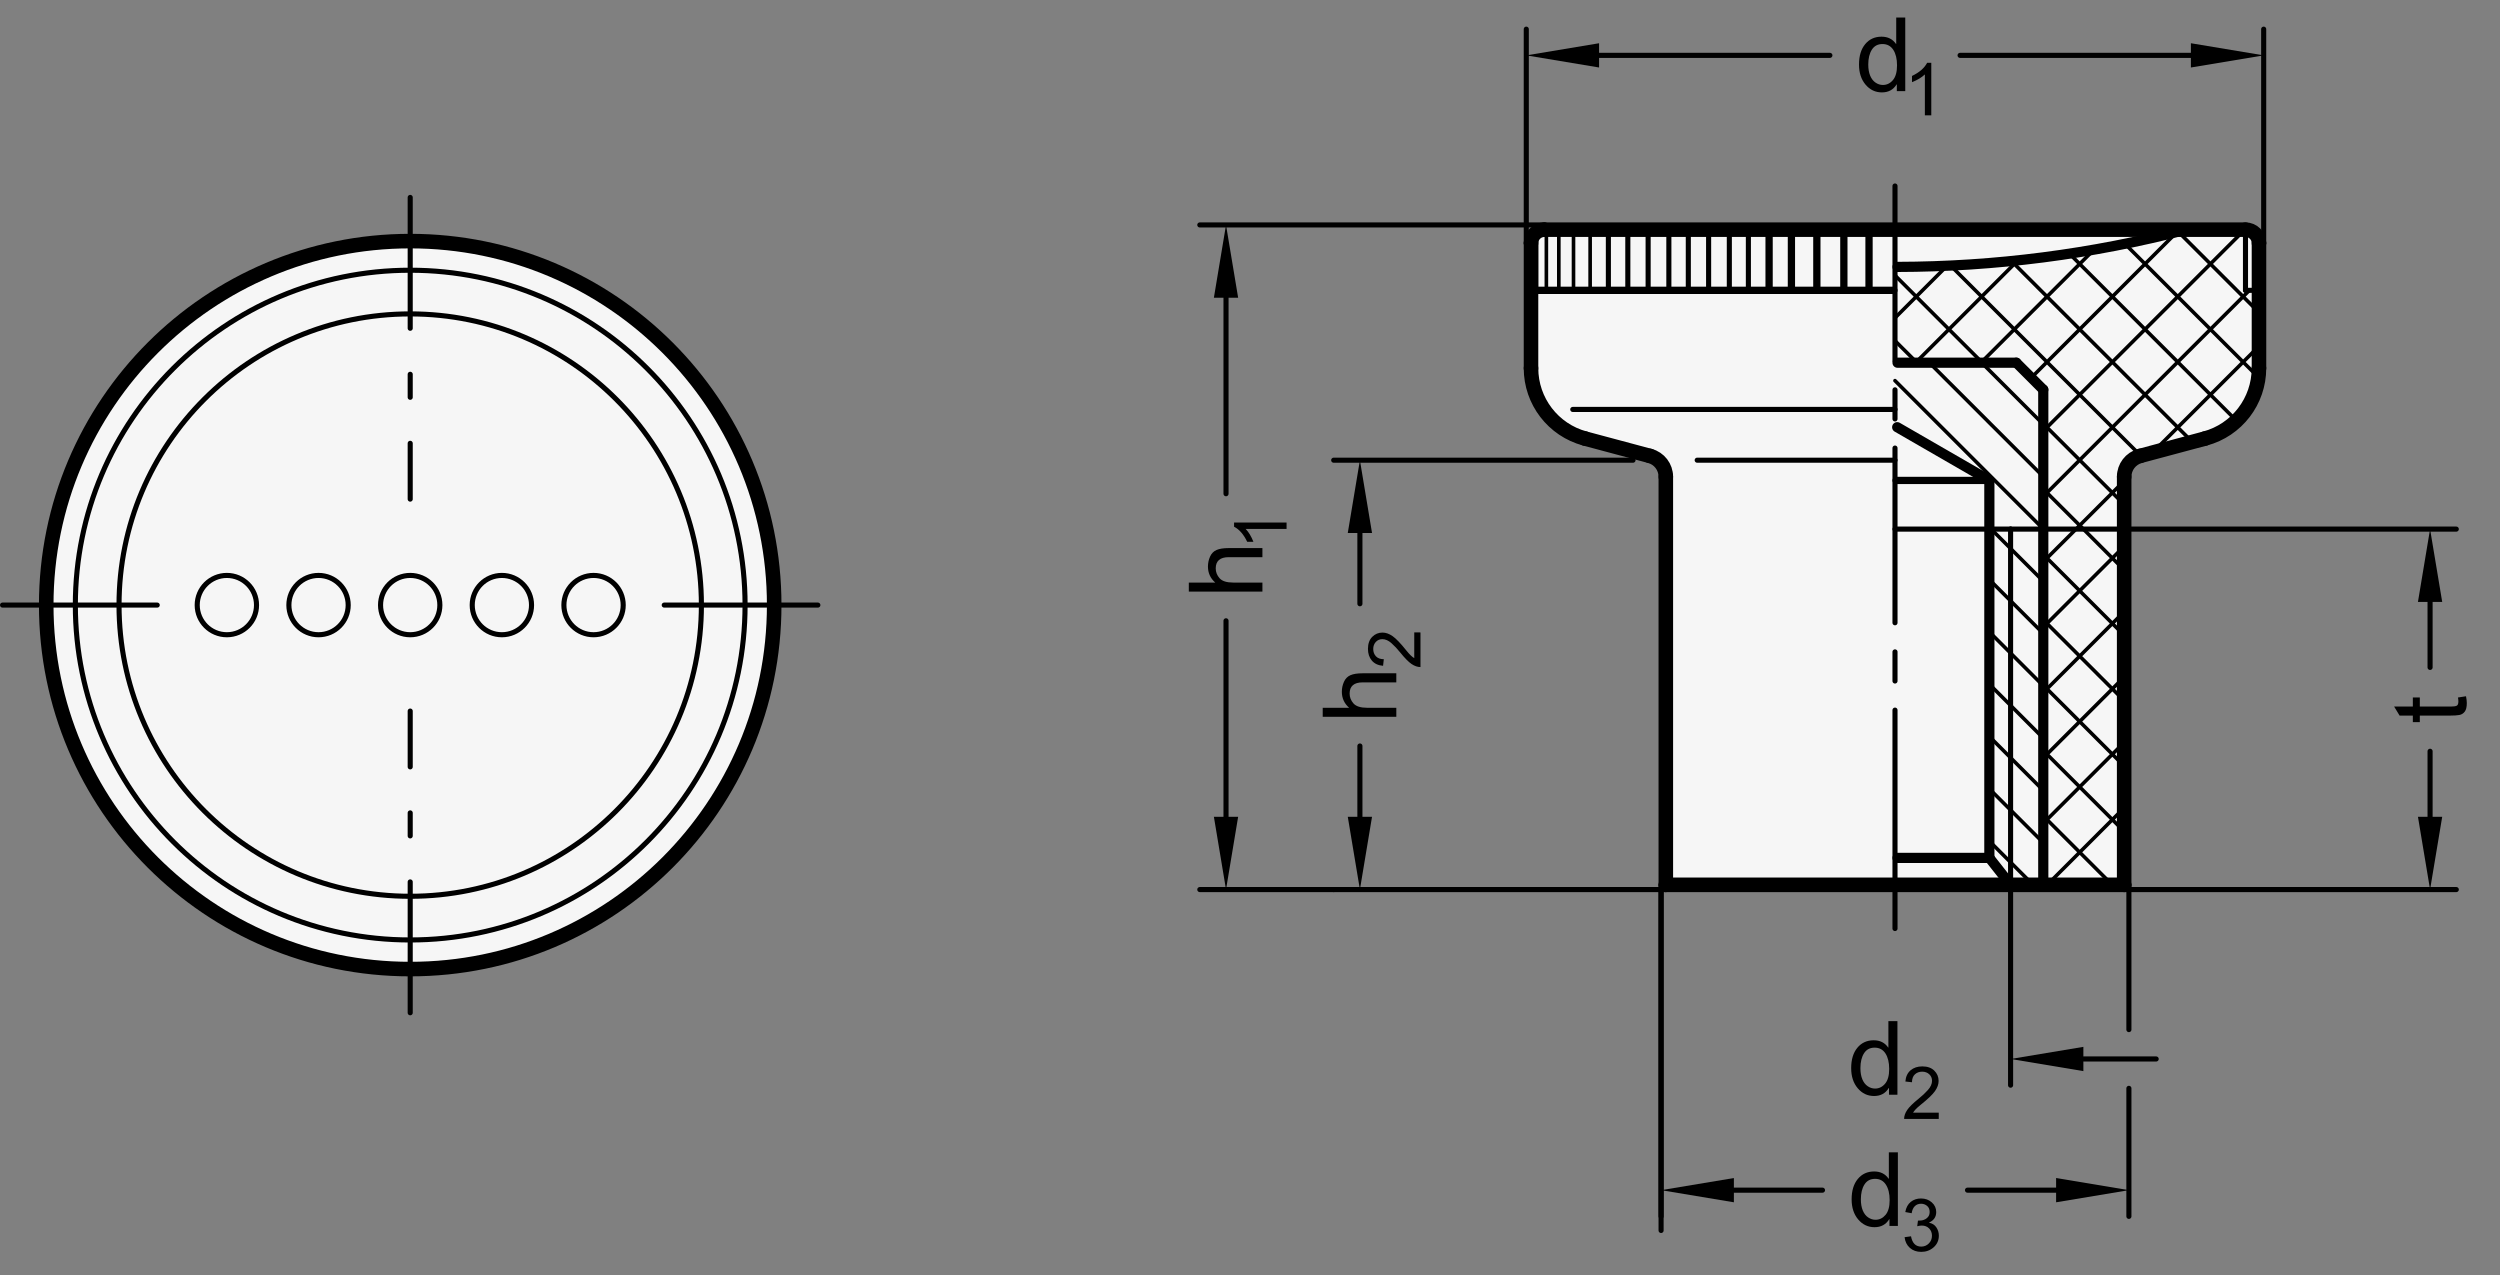 <?xml version="1.0" encoding="utf-8"?>
<!-- Generator: Adobe Illustrator 19.1.0, SVG Export Plug-In . SVG Version: 6.00 Build 0)  -->
<svg version="1.1" xmlns="http://www.w3.org/2000/svg" xmlns:xlink="http://www.w3.org/1999/xlink" x="0px" y="0px"
	 viewBox="0 0 243.37 124.123" enable-background="new 0 0 243.37 124.123" xml:space="preserve">
<rect x="0" y="0" width="243.37" height="124.123" fill="#808080" stroke="none"/>
<g id="MD_x5F_3_x5F_FUELLUNG_x5F_WS">
	<g id="POLYLINE_2_">
		<path fill="#FFFFFF" d="M150.353,22.358h68.241c0.725,0,1.312,0.588,1.312,1.312v12.174c0,3.207-2.154,6.015-5.252,6.845
			l-6.315,1.692c-0.918,0.246-1.556,1.078-1.556,2.028v39.727h-44.619V46.41c0-0.95-0.638-1.782-1.556-2.028l-6.315-1.692
			c-3.098-0.83-5.252-3.638-5.252-6.845V23.67C149.041,22.945,149.628,22.358,150.353,22.358z"/>
	</g>
	<g id="POLYLINE_3_">
		<path fill="#FFFFFF" d="M38.693,94.316c19.557,0.685,35.967-14.614,36.652-34.171c0.683-19.505-14.535-35.89-34.038-36.647
			C21.752,22.74,5.285,37.977,4.527,57.531s14.479,36.021,34.033,36.78C38.604,94.313,38.648,94.314,38.693,94.316z"/>
	</g>
</g>
<g id="MD_x5F_3_x5F_FUELLUNG_x5F_GR">
	<g id="POLYLINE">
		<path fill="#F6F6F6" d="M38.693,94.316c19.557,0.685,35.967-14.614,36.652-34.171c0.683-19.505-14.535-35.89-34.038-36.647
			C21.752,22.74,5.285,37.977,4.527,57.531s14.479,36.021,34.033,36.78C38.604,94.313,38.648,94.314,38.693,94.316z"/>
	</g>
	<g id="POLYLINE_1_">
		<path fill="#F6F6F6" d="M150.353,22.358h68.241c0.725,0,1.312,0.588,1.312,1.312v12.174c0,3.207-2.154,6.015-5.252,6.845
			l-6.315,1.692c-0.918,0.246-1.556,1.078-1.556,2.028v39.727h-44.619V46.41c0-0.95-0.638-1.782-1.556-2.028l-6.315-1.692
			c-3.098-0.83-5.252-3.638-5.252-6.845V23.67C149.041,22.945,149.628,22.358,150.353,22.358z"/>
	</g>
</g>
<g id="MD_x5F_1_x5F_035">
	<g id="CIRCLE">
		
			<path fill="none" stroke="#000000" stroke-width="0.496" stroke-linecap="round" stroke-linejoin="round" stroke-miterlimit="10" d="
			M11.587,58.904c0-15.655,12.691-28.346,28.346-28.346S68.28,43.249,68.28,58.904S55.588,87.251,39.933,87.251
			S11.587,74.56,11.587,58.904L11.587,58.904z"/>
	</g>
	<g id="CIRCLE_2_">
		
			<path fill="none" stroke="#000000" stroke-width="0.496" stroke-linecap="round" stroke-linejoin="round" stroke-miterlimit="10" d="
			M7.335,58.904c0-18.004,14.595-32.598,32.598-32.598s32.598,14.595,32.598,32.598S57.937,91.503,39.933,91.503
			S7.335,76.908,7.335,58.904L7.335,58.904z"/>
	</g>
	<g id="LINE">
		
			<line fill="none" stroke="#000000" stroke-width="0.496" stroke-linecap="round" stroke-linejoin="round" stroke-miterlimit="10" x1="39.933" y1="85.852" x2="39.933" y2="98.59"/>
	</g>
	<g id="LINE_1_">
		
			<line fill="none" stroke="#000000" stroke-width="0.496" stroke-linecap="round" stroke-linejoin="round" stroke-miterlimit="10" x1="39.933" y1="81.373" x2="39.933" y2="79.133"/>
	</g>
	<g id="CIRCLE_3_">
		
			<path fill="none" stroke="#000000" stroke-width="0.496" stroke-linecap="round" stroke-linejoin="round" stroke-miterlimit="10" d="
			M54.894,58.904c0-1.595,1.293-2.887,2.887-2.887c1.595,0,2.887,1.293,2.887,2.887c0,1.595-1.293,2.887-2.887,2.887
			C56.186,61.792,54.894,60.499,54.894,58.904L54.894,58.904z"/>
	</g>
	<g id="LINE_3_">
		
			<line fill="none" stroke="#000000" stroke-width="0.496" stroke-linecap="round" stroke-linejoin="round" stroke-miterlimit="10" x1="39.933" y1="43.156" x2="39.933" y2="48.589"/>
	</g>
	<g id="CIRCLE_4_">
		
			<path fill="none" stroke="#000000" stroke-width="0.496" stroke-linecap="round" stroke-linejoin="round" stroke-miterlimit="10" d="
			M19.198,58.904c0-1.595,1.293-2.887,2.887-2.887c1.595,0,2.887,1.293,2.887,2.887c0,1.595-1.293,2.887-2.887,2.887
			C20.491,61.792,19.198,60.499,19.198,58.904L19.198,58.904z"/>
	</g>
	<g id="CIRCLE_5_">
		
			<path fill="none" stroke="#000000" stroke-width="0.496" stroke-linecap="round" stroke-linejoin="round" stroke-miterlimit="10" d="
			M28.122,58.904c0-1.595,1.293-2.887,2.887-2.887c1.595,0,2.887,1.293,2.887,2.887c0,1.595-1.293,2.887-2.887,2.887
			C29.415,61.792,28.122,60.499,28.122,58.904L28.122,58.904z"/>
	</g>
	<g id="LINE_4_">
		
			<line fill="none" stroke="#000000" stroke-width="0.496" stroke-linecap="round" stroke-linejoin="round" stroke-miterlimit="10" x1="39.933" y1="74.653" x2="39.933" y2="69.22"/>
	</g>
	<g id="CIRCLE_6_">
		
			<path fill="none" stroke="#000000" stroke-width="0.496" stroke-linecap="round" stroke-linejoin="round" stroke-miterlimit="10" d="
			M37.046,58.904c0-1.595,1.293-2.887,2.887-2.887s2.887,1.293,2.887,2.887c0,1.595-1.293,2.887-2.887,2.887
			S37.046,60.499,37.046,58.904L37.046,58.904z"/>
	</g>
	<g id="CIRCLE_7_">
		
			<path fill="none" stroke="#000000" stroke-width="0.496" stroke-linecap="round" stroke-linejoin="round" stroke-miterlimit="10" d="
			M45.97,58.904c0-1.595,1.293-2.887,2.887-2.887c1.595,0,2.887,1.293,2.887,2.887c0,1.595-1.293,2.887-2.887,2.887
			C47.262,61.792,45.97,60.499,45.97,58.904L45.97,58.904z"/>
	</g>
	<g id="LINE_5_">
		
			<line fill="none" stroke="#000000" stroke-width="0.496" stroke-linecap="round" stroke-linejoin="round" stroke-miterlimit="10" x1="39.933" y1="36.436" x2="39.933" y2="38.676"/>
	</g>
	<g id="LINE_6_">
		
			<line fill="none" stroke="#000000" stroke-width="0.496" stroke-linecap="round" stroke-linejoin="round" stroke-miterlimit="10" x1="39.933" y1="31.957" x2="39.933" y2="19.219"/>
	</g>
	<g id="LINE_9_">
		
			<line fill="none" stroke="#000000" stroke-width="0.496" stroke-linecap="round" stroke-linejoin="round" stroke-miterlimit="10" x1="184.474" y1="39.858" x2="153.106" y2="39.858"/>
	</g>
	<g id="LINE_21_">
		
			<line fill="none" stroke="#000000" stroke-width="0.496" stroke-linecap="round" stroke-linejoin="round" stroke-miterlimit="10" x1="184.474" y1="44.799" x2="165.218" y2="44.799"/>
	</g>
	<g id="LINE_28_">
		
			<line fill="none" stroke="#000000" stroke-width="0.496" stroke-linecap="round" stroke-linejoin="round" stroke-miterlimit="10" x1="218.594" y1="22.358" x2="218.594" y2="28.263"/>
	</g>
	<g id="LINE_29_">
		
			<line fill="none" stroke="#000000" stroke-width="0.496" stroke-linecap="round" stroke-linejoin="round" stroke-miterlimit="10" x1="218.594" y1="28.263" x2="219.907" y2="28.263"/>
	</g>
	<g id="LINE_30_">
		
			<line fill="none" stroke="#000000" stroke-width="0.496" stroke-linecap="round" stroke-linejoin="round" stroke-miterlimit="10" x1="184.474" y1="43.618" x2="184.474" y2="60.625"/>
	</g>
	<g id="LINE_31_">
		
			<line fill="none" stroke="#000000" stroke-width="0.496" stroke-linecap="round" stroke-linejoin="round" stroke-miterlimit="10" x1="184.474" y1="69.129" x2="184.474" y2="90.389"/>
	</g>
	<g id="LINE_32_">
		
			<line fill="none" stroke="#000000" stroke-width="0.496" stroke-linecap="round" stroke-linejoin="round" stroke-miterlimit="10" x1="184.474" y1="66.295" x2="184.474" y2="63.46"/>
	</g>
	<g id="LINE_33_">
		
			<line fill="none" stroke="#000000" stroke-width="0.496" stroke-linecap="round" stroke-linejoin="round" stroke-miterlimit="10" x1="184.474" y1="18.106" x2="184.474" y2="35.114"/>
	</g>
	<g id="LINE_34_">
		
			<line fill="none" stroke="#000000" stroke-width="0.496" stroke-linecap="round" stroke-linejoin="round" stroke-miterlimit="10" x1="184.474" y1="37.948" x2="184.474" y2="40.783"/>
	</g>
	<g id="LINE_35_">
		
			<line fill="none" stroke="#000000" stroke-width="0.496" stroke-linecap="round" stroke-linejoin="round" stroke-miterlimit="10" x1="162.46" y1="28.245" x2="162.46" y2="22.358"/>
	</g>
	<g id="LINE_36_">
		
			<line fill="none" stroke="#000000" stroke-width="0.496" stroke-linecap="round" stroke-linejoin="round" stroke-miterlimit="10" x1="160.442" y1="28.245" x2="160.442" y2="22.358"/>
	</g>
	<g id="LINE_37_">
		
			<line fill="none" stroke="#000000" stroke-width="0.496" stroke-linecap="round" stroke-linejoin="round" stroke-miterlimit="10" x1="158.466" y1="28.245" x2="158.466" y2="22.358"/>
	</g>
	<g id="LINE_38_">
		
			<line fill="none" stroke="#000000" stroke-width="0.496" stroke-linecap="round" stroke-linejoin="round" stroke-miterlimit="10" x1="156.572" y1="28.245" x2="156.572" y2="22.358"/>
	</g>
	<g id="LINE_44_">
		
			<line fill="none" stroke="#000000" stroke-width="0.496" stroke-linecap="round" stroke-linejoin="round" stroke-miterlimit="10" x1="168.347" y1="28.245" x2="168.347" y2="22.358"/>
	</g>
	<g id="LINE_45_">
		
			<line fill="none" stroke="#000000" stroke-width="0.496" stroke-linecap="round" stroke-linejoin="round" stroke-miterlimit="10" x1="166.33" y1="28.245" x2="166.33" y2="22.358"/>
	</g>
	<g id="LINE_46_">
		
			<line fill="none" stroke="#000000" stroke-width="0.496" stroke-linecap="round" stroke-linejoin="round" stroke-miterlimit="10" x1="164.354" y1="28.245" x2="164.354" y2="22.358"/>
	</g>
	<g id="LINE_49_">
		
			<line fill="none" stroke="#000000" stroke-width="0.496" stroke-linecap="round" stroke-linejoin="round" stroke-miterlimit="10" x1="170.201" y1="28.245" x2="170.201" y2="22.358"/>
	</g>
	<g id="LINE_77_">
		
			<line fill="none" stroke="#000000" stroke-width="0.496" stroke-linecap="round" stroke-linejoin="round" stroke-miterlimit="10" x1="195.726" y1="86.137" x2="195.726" y2="51.508"/>
	</g>
	<g id="LINE_78_">
		
			<line fill="none" stroke="#000000" stroke-width="0.496" stroke-linecap="round" stroke-linejoin="round" stroke-miterlimit="10" x1="195.726" y1="51.508" x2="184.474" y2="51.508"/>
	</g>
</g>
<g id="MD_x5F_1_x5F_100">
	<g id="CIRCLE_1_">
		
			<path fill="none" stroke="#000000" stroke-width="1.417" stroke-linecap="round" stroke-linejoin="round" stroke-miterlimit="10" d="
			M4.5,58.904c0-19.569,15.864-35.433,35.433-35.433s35.433,15.864,35.433,35.433S59.502,94.338,39.933,94.338
			S4.5,78.474,4.5,58.904L4.5,58.904z"/>
	</g>
	<g id="LINE_10_">
		
			<line fill="none" stroke="#000000" stroke-width="1.417" stroke-linecap="round" stroke-linejoin="round" stroke-miterlimit="10" x1="150.353" y1="22.358" x2="218.594" y2="22.358"/>
	</g>
	<g id="LINE_11_">
		
			<line fill="none" stroke="#000000" stroke-width="1.417" stroke-linecap="round" stroke-linejoin="round" stroke-miterlimit="10" x1="160.608" y1="44.382" x2="154.293" y2="42.69"/>
	</g>
	<g id="LINE_12_">
		
			<line fill="none" stroke="#000000" stroke-width="1.417" stroke-linecap="round" stroke-linejoin="round" stroke-miterlimit="10" x1="149.041" y1="35.845" x2="149.041" y2="23.67"/>
	</g>
	<g id="ARC">
		
			<path fill="none" stroke="#000000" stroke-width="1.417" stroke-linecap="round" stroke-linejoin="round" stroke-miterlimit="10" d="
			M149.041,35.845c0,3.207,2.154,6.015,5.252,6.845"/>
	</g>
	<g id="ARC_1_">
		
			<path fill="none" stroke="#000000" stroke-width="1.417" stroke-linecap="round" stroke-linejoin="round" stroke-miterlimit="10" d="
			M150.353,22.358c-0.725,0-1.312,0.588-1.312,1.312"/>
	</g>
	<g id="LINE_13_">
		
			<line fill="none" stroke="#000000" stroke-width="1.417" stroke-linecap="round" stroke-linejoin="round" stroke-miterlimit="10" x1="219.907" y1="23.67" x2="219.907" y2="35.845"/>
	</g>
	<g id="LINE_14_">
		
			<line fill="none" stroke="#000000" stroke-width="1.417" stroke-linecap="round" stroke-linejoin="round" stroke-miterlimit="10" x1="206.783" y1="86.137" x2="162.164" y2="86.137"/>
	</g>
	<g id="LINE_18_">
		
			<line fill="none" stroke="#000000" stroke-width="1.417" stroke-linecap="round" stroke-linejoin="round" stroke-miterlimit="10" x1="162.164" y1="86.137" x2="162.164" y2="46.41"/>
	</g>
	<g id="ARC_2_">
		
			<path fill="none" stroke="#000000" stroke-width="1.417" stroke-linecap="round" stroke-linejoin="round" stroke-miterlimit="10" d="
			M162.164,46.41c0-0.95-0.638-1.782-1.556-2.028"/>
	</g>
	<g id="LINE_26_">
		
			<line fill="none" stroke="#000000" stroke-width="1.417" stroke-linecap="round" stroke-linejoin="round" stroke-miterlimit="10" x1="206.783" y1="46.41" x2="206.783" y2="86.137"/>
	</g>
	<g id="LINE_27_">
		
			<line fill="none" stroke="#000000" stroke-width="1.417" stroke-linecap="round" stroke-linejoin="round" stroke-miterlimit="10" x1="214.654" y1="42.69" x2="208.34" y2="44.382"/>
	</g>
	<g id="ARC_3_">
		
			<path fill="none" stroke="#000000" stroke-width="1.417" stroke-linecap="round" stroke-linejoin="round" stroke-miterlimit="10" d="
			M208.34,44.382c-0.918,0.246-1.556,1.078-1.556,2.028"/>
	</g>
	<g id="ARC_4_">
		
			<path fill="none" stroke="#000000" stroke-width="1.417" stroke-linecap="round" stroke-linejoin="round" stroke-miterlimit="10" d="
			M214.654,42.69c3.098-0.83,5.252-3.638,5.252-6.845"/>
	</g>
	<g id="ARC_6_">
		
			<path fill="none" stroke="#000000" stroke-width="1.417" stroke-linecap="round" stroke-linejoin="round" stroke-miterlimit="10" d="
			M219.907,23.67c0-0.725-0.588-1.312-1.312-1.312"/>
	</g>
</g>
<g id="MD_x5F_2_x5F_MITTELLINIE">
	<g id="LINE_2_">
		<path d="M15.306,59.152H0.248C0.111,59.152,0,59.042,0,58.904s0.111-0.248,0.248-0.248h15.059c0.137,0,0.248,0.111,0.248,0.248
			S15.444,59.152,15.306,59.152z"/>
	</g>
	<g id="LINE_7_">
		<path d="M79.618,59.152H64.66c-0.137,0-0.248-0.111-0.248-0.248s0.111-0.248,0.248-0.248h14.958c0.137,0,0.248,0.111,0.248,0.248
			S79.755,59.152,79.618,59.152z"/>
	</g>
</g>
<g id="MD_x5F_1_x5F_050">
	<g id="LINE_8_">
		
			<line fill="none" stroke="#000000" stroke-width="0.709" stroke-linecap="round" stroke-linejoin="round" stroke-miterlimit="10" x1="149.041" y1="28.263" x2="184.367" y2="28.263"/>
	</g>
	<g id="LINE_23_">
		
			<line fill="none" stroke="#000000" stroke-width="0.709" stroke-linecap="round" stroke-linejoin="round" stroke-miterlimit="10" x1="193.66" y1="46.767" x2="184.58" y2="46.767"/>
	</g>
	<g id="LINE_47_">
		
			<line fill="none" stroke="#000000" stroke-width="0.709" stroke-linecap="round" stroke-linejoin="round" stroke-miterlimit="10" x1="179.496" y1="22.358" x2="179.496" y2="28.245"/>
	</g>
	<g id="LINE_48_">
		
			<line fill="none" stroke="#000000" stroke-width="0.709" stroke-linecap="round" stroke-linejoin="round" stroke-miterlimit="10" x1="172.218" y1="28.245" x2="172.218" y2="22.358"/>
	</g>
	<g id="LINE_50_">
		
			<line fill="none" stroke="#000000" stroke-width="0.709" stroke-linecap="round" stroke-linejoin="round" stroke-miterlimit="10" x1="174.391" y1="28.245" x2="174.391" y2="22.358"/>
	</g>
	<g id="LINE_51_">
		
			<line fill="none" stroke="#000000" stroke-width="0.709" stroke-linecap="round" stroke-linejoin="round" stroke-miterlimit="10" x1="176.867" y1="28.245" x2="176.867" y2="22.358"/>
	</g>
	<g id="LINE_52_">
		
			<line fill="none" stroke="#000000" stroke-width="0.709" stroke-linecap="round" stroke-linejoin="round" stroke-miterlimit="10" x1="181.946" y1="28.245" x2="181.946" y2="22.358"/>
	</g>
</g>
<g id="MD_x5F_1_x5F_070">
	<g id="LINE_15_">
		
			<line fill="none" stroke="#000000" stroke-width="0.992" stroke-linecap="round" stroke-linejoin="round" stroke-miterlimit="10" x1="193.66" y1="46.767" x2="193.66" y2="83.513"/>
	</g>
	<g id="LINE_16_">
		
			<line fill="none" stroke="#000000" stroke-width="0.992" stroke-linecap="round" stroke-linejoin="round" stroke-miterlimit="10" x1="198.909" y1="86.137" x2="198.909" y2="37.933"/>
	</g>
	<g id="LINE_19_">
		
			<line fill="none" stroke="#000000" stroke-width="0.992" stroke-linecap="round" stroke-linejoin="round" stroke-miterlimit="10" x1="184.722" y1="83.513" x2="193.66" y2="83.513"/>
	</g>
	<g id="LINE_20_">
		
			<line fill="none" stroke="#000000" stroke-width="0.992" stroke-linecap="round" stroke-linejoin="round" stroke-miterlimit="10" x1="193.66" y1="83.513" x2="195.726" y2="86.137"/>
	</g>
	<g id="LINE_22_">
		
			<line fill="none" stroke="#000000" stroke-width="0.992" stroke-linecap="round" stroke-linejoin="round" stroke-miterlimit="10" x1="184.688" y1="41.587" x2="193.66" y2="46.767"/>
	</g>
	<g id="LINE_24_">
		
			<line fill="none" stroke="#000000" stroke-width="0.992" stroke-linecap="round" stroke-linejoin="round" stroke-miterlimit="10" x1="196.285" y1="35.309" x2="184.722" y2="35.309"/>
	</g>
	<g id="LINE_25_">
		
			<line fill="none" stroke="#000000" stroke-width="0.992" stroke-linecap="round" stroke-linejoin="round" stroke-miterlimit="10" x1="198.909" y1="37.933" x2="196.285" y2="35.309"/>
	</g>
	<g id="ARC_5_">
		
			<path fill="none" stroke="#000000" stroke-width="0.992" stroke-linecap="round" stroke-linejoin="round" stroke-miterlimit="10" d="
			M184.722,25.983c9.481-0.021,18.922-1.239,28.098-3.626"/>
	</g>
</g>
<g id="MD_x5F_2_x5F_SCHRAFFUR">
	<g id="LINE_17_">
		
			<line fill="none" stroke="#000000" stroke-width="0.354" stroke-linecap="round" stroke-linejoin="round" stroke-miterlimit="10" x1="193.701" y1="51.508" x2="193.66" y2="51.467"/>
	</g>
	<g id="HATCH">
		<polygon fill-rule="evenodd" clip-rule="evenodd" fill="none" points="219.907,28.263 218.594,28.263 218.594,22.358 
			212.82,22.358 184.474,25.983 184.474,35.309 196.285,35.309 198.909,37.933 198.909,86.137 206.783,86.137 206.783,46.41 
			208.34,44.382 214.654,42.69 219.907,35.845 		"/>
		
			<path fill="none" stroke="#000000" stroke-width="0.354" stroke-linecap="round" stroke-linejoin="round" stroke-miterlimit="10" d="
			M184.474,30.946l5.183-5.183 M186.475,35.309l10.052-10.052 M192.839,35.309l11.023-11.023 M197.744,36.768l14.227-14.227
			 M198.909,41.966l19.609-19.609 M198.909,48.33l20.067-20.067 M198.909,54.694l7.874-7.874 M209.545,44.059l10.362-10.362
			 M198.909,61.058l7.874-7.874 M198.909,67.422l7.874-7.874 M198.909,73.786l7.874-7.874 M198.909,80.15l7.874-7.874
			 M199.286,86.137l7.497-7.497 M205.65,86.137l1.133-1.133 M199.257,86.137l-0.348-0.348 M205.621,86.137l-6.712-6.712
			 M206.783,80.936l-7.874-7.874 M206.783,74.572l-7.874-7.874 M206.783,68.208l-7.874-7.874 M206.783,61.844l-7.874-7.874
			 M206.783,55.48l-7.874-7.874 M206.783,49.116l-7.874-7.874 M186.612,35.309l-2.139-2.139 M192.976,35.309l-8.503-8.503
			 M208.398,44.366l-18.608-18.608 M213.417,43.021l-17.665-17.665 M217.661,40.901l-16.267-16.267 M219.736,36.613l-12.955-12.955
			 M219.907,30.419l-7.889-7.889 M218.594,22.743l-0.385-0.385"/>
	</g>
	<g id="HATCH_1_">
		<polygon fill-rule="evenodd" clip-rule="evenodd" fill="none" points="198.909,37.933 196.285,35.309 184.474,35.309 
			184.474,41.463 193.66,46.767 193.66,83.513 195.726,86.137 198.909,86.137 		"/>
		
			<path fill="none" stroke="#000000" stroke-width="0.354" stroke-linecap="round" stroke-linejoin="round" stroke-miterlimit="10" d="
			M197.918,86.137l-4.258-4.258 M198.909,82.038l-5.249-5.249 M198.909,76.947l-5.249-5.249 M198.909,71.855l-5.249-5.249
			 M198.909,66.764l-5.249-5.249 M198.909,61.673l-5.249-5.249 M198.909,56.582l-5.249-5.249 M198.909,51.491l-14.436-14.436
			 M198.909,46.4l-11.091-11.091 M198.909,41.308l-6-6"/>
	</g>
</g>
<g id="MD_x5F_1_x5F_025">
	<g id="LINE_39_">
		
			<line fill="none" stroke="#000000" stroke-width="0.354" stroke-linecap="round" stroke-linejoin="round" stroke-miterlimit="10" x1="154.797" y1="28.245" x2="154.797" y2="22.358"/>
	</g>
	<g id="LINE_40_">
		
			<line fill="none" stroke="#000000" stroke-width="0.354" stroke-linecap="round" stroke-linejoin="round" stroke-miterlimit="10" x1="153.178" y1="28.245" x2="153.178" y2="22.358"/>
	</g>
	<g id="LINE_41_">
		
			<line fill="none" stroke="#000000" stroke-width="0.354" stroke-linecap="round" stroke-linejoin="round" stroke-miterlimit="10" x1="151.748" y1="28.245" x2="151.748" y2="22.358"/>
	</g>
	<g id="LINE_42_">
		
			<line fill="none" stroke="#000000" stroke-width="0.354" stroke-linecap="round" stroke-linejoin="round" stroke-miterlimit="10" x1="150.536" y1="28.245" x2="150.536" y2="22.358"/>
	</g>
	<g id="LINE_43_">
		
			<line fill="none" stroke="#000000" stroke-width="0.354" stroke-linecap="round" stroke-linejoin="round" stroke-miterlimit="10" x1="149.567" y1="28.245" x2="149.567" y2="22.619"/>
	</g>
</g>
<g id="MD_x5F_2_x5F_BEMASSUNG">
	<g id="LINE_53_">
		
			<line stroke="#000000" stroke-width="0.496" stroke-linecap="round" stroke-linejoin="round" stroke-miterlimit="10" x1="207.244" y1="86.137" x2="207.244" y2="100.23"/>
	</g>
	<g id="LINE_54_">
		
			<line stroke="#000000" stroke-width="0.496" stroke-linecap="round" stroke-linejoin="round" stroke-miterlimit="10" x1="161.703" y1="86.598" x2="161.703" y2="119.783"/>
	</g>
	<g id="LINE_55_">
		
			<line stroke="#000000" stroke-width="0.496" stroke-linecap="round" stroke-linejoin="round" stroke-miterlimit="10" x1="148.58" y1="23.67" x2="148.58" y2="2.839"/>
	</g>
	<g id="LINE_56_">
		
			<line stroke="#000000" stroke-width="0.496" stroke-linecap="round" stroke-linejoin="round" stroke-miterlimit="10" x1="220.365" y1="23.677" x2="220.365" y2="2.839"/>
	</g>
	<g id="LINE_57_">
		
			<line stroke="#000000" stroke-width="0.496" stroke-linecap="round" stroke-linejoin="round" stroke-miterlimit="10" x1="155.667" y1="5.39" x2="178.136" y2="5.39"/>
	</g>
	<g id="LINE_58_">
		
			<line stroke="#000000" stroke-width="0.496" stroke-linecap="round" stroke-linejoin="round" stroke-miterlimit="10" x1="213.279" y1="5.39" x2="190.81" y2="5.39"/>
	</g>
	<g id="SOLID">
		<polygon points="155.667,4.209 148.58,5.39 155.667,6.571 		"/>
	</g>
	<g id="SOLID_1_">
		<polygon points="213.279,4.209 220.365,5.39 213.279,6.571 		"/>
	</g>
	<g id="MTEXT">
		<g>
			<path d="M185.473,8.873h-0.821v-0.66h-0.02c-0.316,0.521-0.793,0.782-1.432,0.782c-0.636,0-1.166-0.252-1.591-0.755
				c-0.426-0.504-0.638-1.156-0.638-1.957c0-0.838,0.2-1.499,0.601-1.984c0.401-0.485,0.931-0.729,1.589-0.729
				c0.619,0,1.09,0.236,1.412,0.709h0.02V1.708h0.88V8.873z M183.294,8.271c0.384,0,0.71-0.157,0.978-0.474
				c0.267-0.316,0.4-0.795,0.4-1.437c0-0.633-0.122-1.136-0.366-1.511c-0.244-0.374-0.595-0.562-1.051-0.562
				s-0.801,0.183-1.034,0.55c-0.232,0.366-0.35,0.848-0.35,1.444c0,0.43,0.063,0.794,0.188,1.092
				c0.126,0.298,0.301,0.522,0.525,0.672C182.809,8.197,183.046,8.271,183.294,8.271z"/>
		</g>
		<g>
			<path d="M188.007,11.225h-0.625v-3.98c-0.313,0.297-0.729,0.548-1.253,0.753V7.394c0.72-0.345,1.21-0.771,1.472-1.28h0.406
				V11.225z"/>
		</g>
	</g>
	<g id="LINE_59_">
		
			<line stroke="#000000" stroke-width="0.496" stroke-linecap="round" stroke-linejoin="round" stroke-miterlimit="10" x1="195.726" y1="86.137" x2="195.726" y2="105.64"/>
	</g>
	<g id="LINE_60_">
		
			<line stroke="#000000" stroke-width="0.496" stroke-linecap="round" stroke-linejoin="round" stroke-miterlimit="10" x1="202.812" y1="103.089" x2="209.899" y2="103.089"/>
	</g>
	<g id="MTEXT_1_">
		<g>
			<path d="M184.711,106.572h-0.821v-0.66h-0.02c-0.316,0.521-0.793,0.782-1.432,0.782c-0.636,0-1.166-0.252-1.591-0.755
				c-0.426-0.504-0.638-1.156-0.638-1.957c0-0.838,0.2-1.499,0.601-1.984c0.401-0.485,0.931-0.729,1.589-0.729
				c0.619,0,1.09,0.236,1.412,0.709h0.02v-2.571h0.88V106.572z M182.531,105.97c0.384,0,0.71-0.157,0.978-0.474
				c0.267-0.316,0.4-0.795,0.4-1.437c0-0.633-0.122-1.136-0.366-1.511c-0.244-0.374-0.595-0.562-1.051-0.562
				s-0.801,0.183-1.034,0.55c-0.232,0.366-0.35,0.848-0.35,1.444c0,0.43,0.063,0.794,0.188,1.092
				c0.126,0.298,0.301,0.522,0.525,0.672C182.047,105.896,182.283,105.97,182.531,105.97z"/>
		</g>
		<g>
			<path d="M188.731,108.924h-3.369c0-0.287,0.1-0.577,0.3-0.871s0.574-0.661,1.122-1.104c0.336-0.269,0.636-0.55,0.899-0.845
				s0.396-0.592,0.396-0.89c0-0.257-0.091-0.47-0.272-0.638c-0.182-0.167-0.411-0.251-0.688-0.251c-0.28,0-0.516,0.086-0.705,0.259
				c-0.189,0.172-0.285,0.43-0.288,0.771l-0.642-0.072c0.039-0.477,0.209-0.841,0.509-1.094c0.299-0.252,0.679-0.378,1.14-0.378
				c0.499,0,0.889,0.139,1.167,0.415c0.279,0.276,0.419,0.609,0.419,1.001c0,0.326-0.118,0.656-0.353,0.99
				c-0.234,0.335-0.703,0.781-1.403,1.342c-0.368,0.293-0.612,0.547-0.732,0.76h2.502V108.924z"/>
		</g>
	</g>
	<g id="SOLID_2_">
		<polygon points="202.812,101.908 195.726,103.089 202.812,104.27 		"/>
	</g>
	<g id="LINE_61_">
		
			<line stroke="#000000" stroke-width="0.496" stroke-linecap="round" stroke-linejoin="round" stroke-miterlimit="10" x1="207.244" y1="105.948" x2="207.244" y2="118.411"/>
	</g>
	<g id="LINE_62_">
		
			<line stroke="#000000" stroke-width="0.496" stroke-linecap="round" stroke-linejoin="round" stroke-miterlimit="10" x1="161.703" y1="86.137" x2="161.703" y2="118.411"/>
	</g>
	<g id="LINE_63_">
		
			<line stroke="#000000" stroke-width="0.496" stroke-linecap="round" stroke-linejoin="round" stroke-miterlimit="10" x1="200.157" y1="115.86" x2="191.532" y2="115.86"/>
	</g>
	<g id="LINE_64_">
		
			<line stroke="#000000" stroke-width="0.496" stroke-linecap="round" stroke-linejoin="round" stroke-miterlimit="10" x1="168.79" y1="115.86" x2="177.416" y2="115.86"/>
	</g>
	<g id="SOLID_3_">
		<polygon points="200.157,114.679 207.244,115.86 200.157,117.041 		"/>
	</g>
	<g id="SOLID_4_">
		<polygon points="168.79,114.679 161.703,115.86 168.79,117.041 		"/>
	</g>
	<g id="MTEXT_2_">
		<g>
			<path d="M184.754,119.343h-0.82v-0.66h-0.02c-0.316,0.521-0.794,0.782-1.433,0.782c-0.635,0-1.165-0.252-1.591-0.755
				c-0.425-0.504-0.638-1.156-0.638-1.957c0-0.838,0.2-1.499,0.602-1.984c0.4-0.485,0.93-0.729,1.588-0.729
				c0.619,0,1.09,0.236,1.413,0.709h0.02v-2.571h0.879V119.343z M182.574,118.742c0.385,0,0.711-0.157,0.978-0.474
				c0.268-0.316,0.401-0.795,0.401-1.437c0-0.633-0.122-1.136-0.367-1.511c-0.244-0.374-0.595-0.562-1.051-0.562
				s-0.801,0.183-1.033,0.55c-0.233,0.366-0.35,0.848-0.35,1.444c0,0.43,0.063,0.794,0.188,1.092c0.125,0.298,0.3,0.522,0.525,0.672
				C182.091,118.667,182.327,118.742,182.574,118.742z"/>
		</g>
		<g>
			<path d="M187.789,119.029c0.314,0.061,0.552,0.213,0.713,0.456c0.16,0.244,0.241,0.51,0.241,0.797
				c0,0.463-0.169,0.843-0.505,1.14c-0.337,0.298-0.74,0.446-1.21,0.446c-0.448,0-0.818-0.131-1.11-0.393
				c-0.291-0.261-0.461-0.607-0.51-1.037l0.625-0.087c0.063,0.336,0.176,0.587,0.342,0.753c0.165,0.167,0.383,0.25,0.653,0.25
				c0.292,0,0.539-0.103,0.741-0.308c0.202-0.204,0.304-0.455,0.304-0.751c0-0.284-0.092-0.521-0.275-0.708
				c-0.185-0.188-0.425-0.281-0.721-0.281c-0.12,0-0.267,0.022-0.44,0.066l0.073-0.548c0.166,0,0.298-0.009,0.396-0.024
				c0.097-0.017,0.205-0.056,0.326-0.118c0.12-0.063,0.22-0.152,0.298-0.269c0.079-0.117,0.118-0.263,0.118-0.436
				c0-0.253-0.084-0.448-0.252-0.587c-0.167-0.139-0.361-0.208-0.581-0.208c-0.252,0-0.457,0.08-0.615,0.239
				c-0.159,0.159-0.259,0.388-0.301,0.684l-0.624-0.114c0.08-0.442,0.259-0.772,0.536-0.992c0.276-0.22,0.606-0.33,0.99-0.33
				c0.424,0,0.776,0.128,1.061,0.384c0.283,0.255,0.425,0.568,0.425,0.938c0,0.474-0.232,0.815-0.697,1.023V119.029z"/>
		</g>
	</g>
	<g id="LINE_65_">
		
			<line stroke="#000000" stroke-width="0.496" stroke-linecap="round" stroke-linejoin="round" stroke-miterlimit="10" x1="195.726" y1="51.508" x2="239.114" y2="51.508"/>
	</g>
	<g id="LINE_66_">
		
			<line stroke="#000000" stroke-width="0.496" stroke-linecap="round" stroke-linejoin="round" stroke-miterlimit="10" x1="206.783" y1="86.598" x2="239.114" y2="86.598"/>
	</g>
	<g id="LINE_67_">
		
			<line stroke="#000000" stroke-width="0.496" stroke-linecap="round" stroke-linejoin="round" stroke-miterlimit="10" x1="236.563" y1="58.594" x2="236.563" y2="64.971"/>
	</g>
	<g id="LINE_68_">
		
			<line stroke="#000000" stroke-width="0.496" stroke-linecap="round" stroke-linejoin="round" stroke-miterlimit="10" x1="236.563" y1="79.511" x2="236.563" y2="73.135"/>
	</g>
	<g id="SOLID_5_">
		<polygon points="235.382,58.594 236.563,51.508 237.744,58.594 		"/>
	</g>
	<g id="SOLID_6_">
		<polygon points="235.382,79.511 236.563,86.598 237.744,79.511 		"/>
	</g>
	<g id="MTEXT_3_">
		<g>
			<path d="M240.061,67.779c0.052,0.26,0.078,0.48,0.078,0.659c0,0.385-0.067,0.665-0.203,0.841
				c-0.135,0.176-0.307,0.283-0.516,0.322c-0.208,0.039-0.498,0.059-0.869,0.059h-2.986V70.3h-0.68V69.66h-1.29l-0.533-0.879h1.823
				V67.9h0.68v0.881h3.035c0.261,0,0.445-0.027,0.555-0.081c0.108-0.054,0.163-0.19,0.163-0.408c0-0.127-0.013-0.257-0.039-0.392
				L240.061,67.779z"/>
		</g>
	</g>
	<g id="LINE_69_">
		
			<line stroke="#000000" stroke-width="0.496" stroke-linecap="round" stroke-linejoin="round" stroke-miterlimit="10" x1="158.97" y1="44.799" x2="129.833" y2="44.799"/>
	</g>
	<g id="LINE_70_">
		
			<line stroke="#000000" stroke-width="0.496" stroke-linecap="round" stroke-linejoin="round" stroke-miterlimit="10" x1="162.164" y1="86.598" x2="129.833" y2="86.598"/>
	</g>
	<g id="LINE_71_">
		
			<line stroke="#000000" stroke-width="0.496" stroke-linecap="round" stroke-linejoin="round" stroke-miterlimit="10" x1="132.384" y1="51.885" x2="132.384" y2="58.775"/>
	</g>
	<g id="LINE_72_">
		
			<line stroke="#000000" stroke-width="0.496" stroke-linecap="round" stroke-linejoin="round" stroke-miterlimit="10" x1="132.384" y1="79.511" x2="132.384" y2="72.621"/>
	</g>
	<g id="SOLID_7_">
		<polygon points="131.203,51.885 132.384,44.799 133.565,51.885 		"/>
	</g>
	<g id="SOLID_8_">
		<polygon points="131.203,79.511 132.384,86.598 133.565,79.511 		"/>
	</g>
	<g id="MTEXT_4_">
		<g>
			<path d="M135.928,65.544v0.884h-3.274c-0.424,0-0.741,0.091-0.953,0.274c-0.212,0.182-0.317,0.454-0.317,0.815
				c0,0.358,0.124,0.679,0.374,0.96c0.249,0.282,0.694,0.424,1.336,0.424h2.835v0.879h-7.165v-0.879h2.571
				c-0.473-0.418-0.709-0.939-0.709-1.564c0-0.336,0.068-0.656,0.205-0.963s0.347-0.521,0.631-0.645
				c0.283-0.125,0.678-0.186,1.183-0.186H135.928z"/>
		</g>
		<g>
			<path d="M138.28,61.568v3.369c-0.287,0-0.577-0.1-0.871-0.3s-0.661-0.575-1.104-1.122c-0.269-0.336-0.55-0.636-0.845-0.899
				s-0.592-0.396-0.89-0.396c-0.257,0-0.47,0.091-0.638,0.272c-0.167,0.182-0.251,0.411-0.251,0.688c0,0.28,0.086,0.516,0.259,0.705
				c0.172,0.189,0.43,0.285,0.771,0.287l-0.072,0.643c-0.477-0.039-0.841-0.209-1.094-0.509c-0.252-0.3-0.378-0.679-0.378-1.14
				c0-0.5,0.139-0.889,0.415-1.168c0.276-0.278,0.609-0.418,1.001-0.418c0.326,0,0.656,0.117,0.99,0.352
				c0.335,0.235,0.781,0.703,1.342,1.404c0.293,0.367,0.547,0.611,0.76,0.732v-2.502H138.28z"/>
		</g>
	</g>
	<g id="LINE_73_">
		
			<line stroke="#000000" stroke-width="0.496" stroke-linecap="round" stroke-linejoin="round" stroke-miterlimit="10" x1="129.833" y1="86.598" x2="116.799" y2="86.598"/>
	</g>
	<g id="LINE_74_">
		
			<line stroke="#000000" stroke-width="0.496" stroke-linecap="round" stroke-linejoin="round" stroke-miterlimit="10" x1="150.353" y1="21.897" x2="116.799" y2="21.897"/>
	</g>
	<g id="LINE_75_">
		
			<line stroke="#000000" stroke-width="0.496" stroke-linecap="round" stroke-linejoin="round" stroke-miterlimit="10" x1="119.35" y1="79.511" x2="119.35" y2="60.432"/>
	</g>
	<g id="LINE_76_">
		
			<line stroke="#000000" stroke-width="0.496" stroke-linecap="round" stroke-linejoin="round" stroke-miterlimit="10" x1="119.35" y1="28.984" x2="119.35" y2="48.063"/>
	</g>
	<g id="SOLID_9_">
		<polygon points="118.169,79.511 119.35,86.598 120.531,79.511 		"/>
	</g>
	<g id="SOLID_10_">
		<polygon points="118.169,28.984 119.35,21.897 120.531,28.984 		"/>
	</g>
	<g id="MTEXT_5_">
		<g>
			<path d="M122.893,53.355v0.884h-3.274c-0.424,0-0.741,0.091-0.953,0.274s-0.317,0.455-0.317,0.816
				c0,0.359,0.124,0.679,0.374,0.96c0.249,0.282,0.694,0.423,1.336,0.423h2.835v0.88h-7.165v-0.88h2.571
				c-0.473-0.417-0.709-0.938-0.709-1.564c0-0.335,0.068-0.656,0.205-0.963c0.137-0.306,0.347-0.521,0.631-0.645
				c0.283-0.124,0.678-0.186,1.183-0.186H122.893z"/>
		</g>
		<g>
			<path d="M125.245,50.867v0.625h-3.98c0.297,0.313,0.548,0.73,0.752,1.253h-0.603c-0.345-0.72-0.771-1.21-1.28-1.471v-0.406
				H125.245z"/>
		</g>
	</g>
</g>
</svg>
